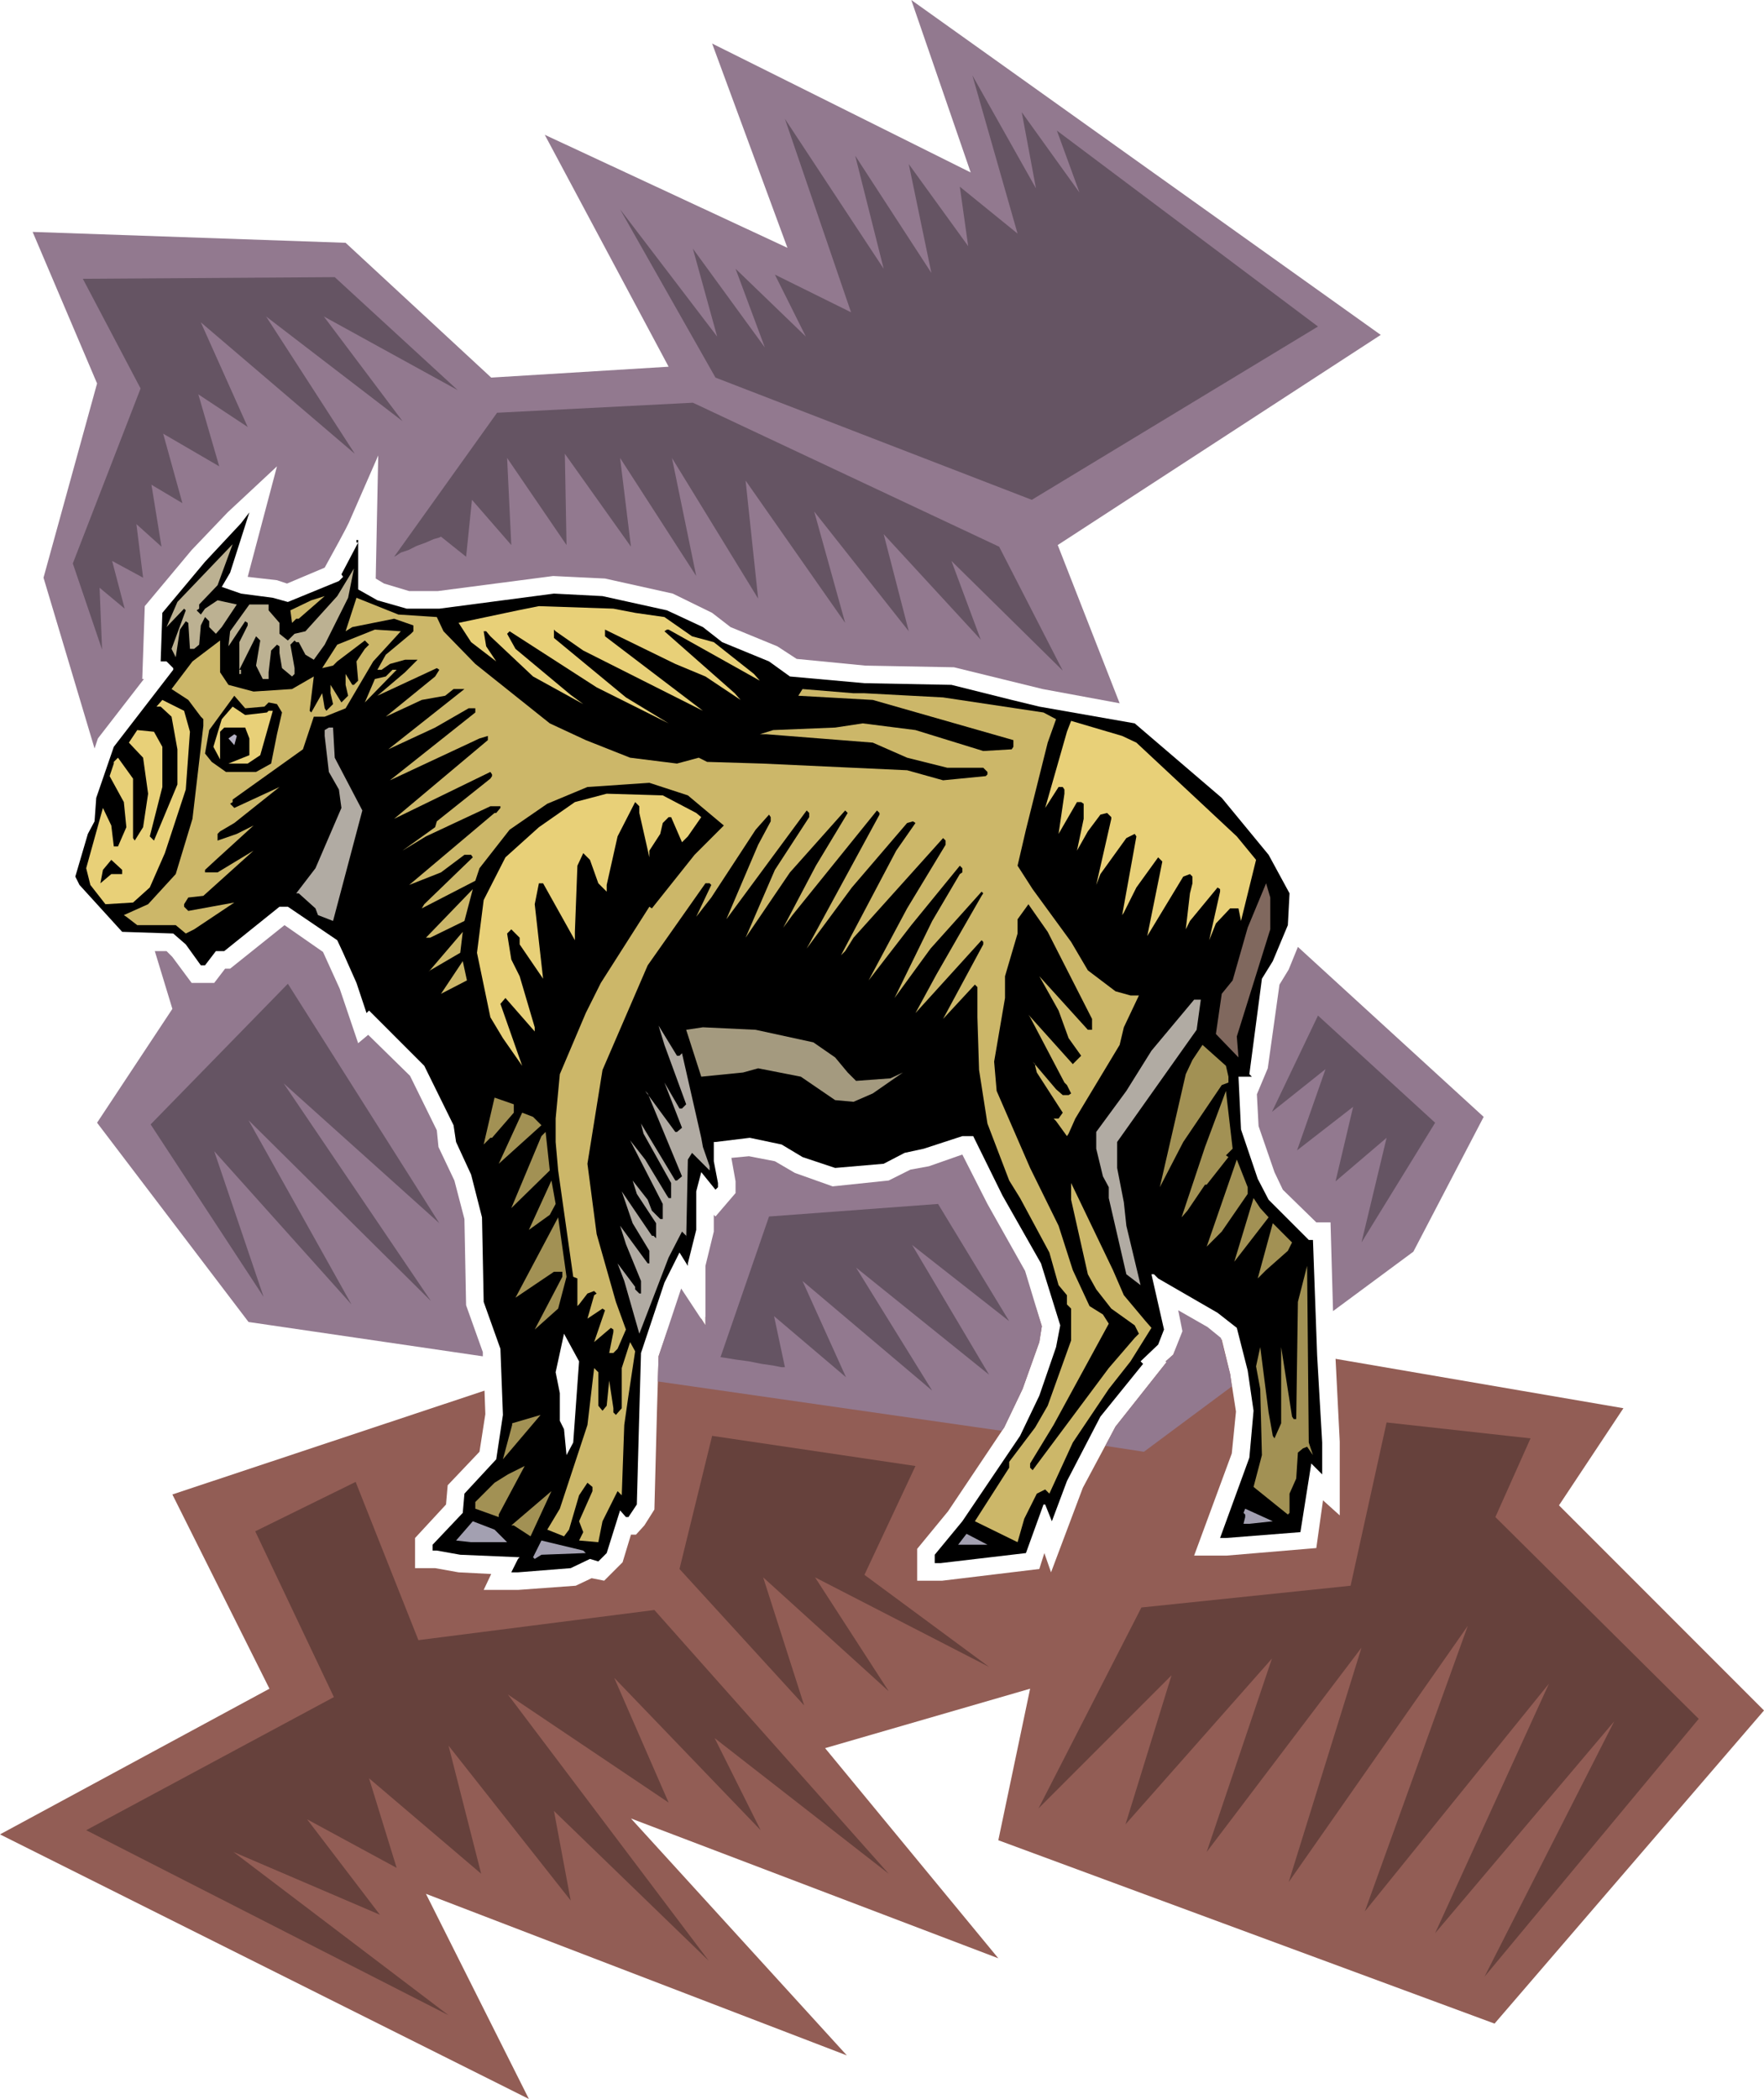 <svg xmlns="http://www.w3.org/2000/svg" fill-rule="evenodd" height="8.352in" preserveAspectRatio="none" stroke-linecap="round" viewBox="0 0 2108 2507" width="7.021in"><style>.pen1{stroke:none}.brush3{fill:#000}.brush5{fill:#ccb769}.brush6{fill:#e8d078}.brush7{fill:#b1aba3}.brush11{fill:#a29154}</style><path class="pen1" style="fill:#925d55" d="m999 1521-156 52v10l-5-8-40 13-11 32-2 68-3 115-12 19-10 11h-6l-10 33-22 22-15-3-19 9-69 5h-41l9-19-39-2-28-5h-24v-36l37-40 2-23 38-40 7-45-1-28-373 124 116 232L0 2191l632 316-123-245 503 193-258-283 439 167-207-251 245-71-38 181 593 219 322-374-245-245 77-116-344-59 5 99v88l-20-18-8 57-107 9h-39l45-122 5-50-7-45-10-41-47-8-11 26-9 8 1 1-61 77-39 73-38 101-8-23-6 19-116 14h-30v-38l37-45 67-100 22-46 20-56 3-19-7-22-239-41z"/><path class="pen1" d="m1367 1734-46-7 12-23 61-77-1-1 9-8 11-28-5-25 35 20 16 13 11 43 2 15-105 78zm-170-25-411-59 1-30 27-81 29 44v-71l10-41v-20l2 2 24-28v-14l-5-28 21-2 31 6 24 14 45 16 67-7 26-13 22-4 40-14 30 59 45 80 20 66-3 19-20 56-22 46-3 4zm-620-89-280-41-181-238 90-136-21-69h14l7 7 23 31h27l13-17h6l65-52 46 32 20 44 22 65 12-10 50 49 32 65 2 20 19 40 12 46 2 103 20 56v5zM113 894 52 690l64-232-77-181 374 13 174 161 212-13-148-277 290 135-90-244 309 154-71-206 561 400-386 251 74 189-92-17-106-26-106-2-82-8-23-15-56-23-22-17-47-23-81-18-62-3-138 18h-34l-30-9-10-6 3-147-35 80-4 8-8 15-17 31-45 19-12-4-35-4 35-132-59 55-43 45-56 67-3 87h2l-55 71-4 12zm1438 237 222 203-84 161-96 71-3-106h-17l-40-39-10-21-19-55-2-38 13-31 14-100 11-18 11-27z" style="fill:#92798f"/><path class="pen1 brush3" d="m265 701 23 8 38 5 18 5 61-25 5-5-2-3 20-38h-2v-3h2v59l23 13 35 10h39l137-18 58 3 77 17 43 20 23 18 56 23 25 18 89 8 104 2 72 18 33 8 114 20 104 89 56 68 25 46-2 38-18 43-13 21-15 114 3 3h-16l3 63 20 59 13 25 48 48h5l5 138 6 104v38l-13-13-13 82-89 7h-7l35-96 5-56-7-48-13-51-23-18-71-41-5-5h-3l15 66-7 18-21 20 3 3-51 63-40 77-18 48-8-20h-2l-21 58-102 12h-7v-10l33-40 69-102 23-48 20-58 5-26-23-74-46-81-35-71h-13l-46 15-23 5-25 13-58 5-39-13-25-15-38-8-41 5h-2v23l5 26v5l-3 3-17-21-6 23v46l-10 40v3l-10-16-18 36-28 84-2 71-3 110-8 12-2 3h-3l-7-8-16 51-10 10-10-3-23 11-63 5h-8l8-16 2-2-71-3-28-5h-5v-7l36-38 2-23 38-41 8-53-3-79-20-56-2-101-13-51-18-39-3-20-35-71-56-56-10-10-3 3-12-36-16-36-7-15-59-40h-10l-66 53h-10l-13 17h-5l-18-25-15-13-61-2-51-56-5-10 15-51 8-15 2-28 21-61 71-92v-2l-8-8h-7l2-58 51-61 43-46 10-13-23 72-10 17zm420 1022-8 15-3-31-5-10v-33l-5-25 10-46 18 33-7 97z"/><path class="pen1" d="M238 722v5l-3 2 5 5 5-7 15-10 23 5-18 27-7 8-8-8v-7l-5-5-5 10-2 23-6 5h-5l-2-31-3-2-7 10-5 33-5-10 17-46-2-2-21 22 13-30 66-69-18 49-22 23zm150 48-13 18-10-6-8-15h-3l-2-2-5 5 5 28v7l-3 3-12-10-3-18v-8l-3-2-7 7-3 26v8h-7l-8-16 5-30-5-5-20 40h2v5h-2v-38l10-20v-3l-3-2-20 30 2-18 23-32h23v7l13 15v13l10 8 8-8 13-3 38-42 20-33-7 35-28 56z" style="fill:#bcb192"/><path class="pen1 brush5" d="m354 739-5 5-2-15 25-12 16-5-31 27h-3zm168-2 8 17 38 39 89 71 43 20 53 21 56 7 26-7 10 5 66 2 173 8 43 12 51-5 2-2v-3l-5-5h-43l-48-12-41-18-127-10h-8l16-5 74-3 33-5 63 8 81 25 34-2 2-3v-8l-168-48-89-5 5-8 61 5h13l94 5 120 18 15 8-10 28-26 104-10 43 18 28 46 63 20 34 33 25 18 5h10l-18 38-5 21-53 88-8 18-2 3-13-18-5-5 2 2h6l5-7-31-48-2-8v-2l-3-3 28 33 8 7h7l3-2-5-10-3-3-41-78-2-3 53 59 10-10-15-21-12-33-23-41 58 64h5v-13l-53-104-21-30-2-3-13 18v17l-15 51v26l-13 76 3 35 40 92 34 69 17 53 20 43 16 10 7 11-66 121-28 46v5l3 3 91-122 31-36 5-5-5-10-28-20-18-23-10-18-20-89v-20l50 104 13 30 26 31 7 8-25 40-26 33-43 64-28 61-5-5-10 5-15 30-8 28-51-25 41-64v-7l31-41 15-26 28-78v-38l-5-5v-11l-10-12-11-39-35-65-13-21-26-68-10-64-2-63v-36l-3-3-38 41 48-89v-3l-2-2-79 87 25-46 54-94 2-3-2-2-61 68-43 59 45-92 33-56 3-2v-5l-3-3-58 71-51 66 46-86 46-76v-5l-3-3-107 119-10 16-5 5 66-125 23-33-3-2-7 2-66 77-54 73 87-160v-2l-3-3-101 125-11 15 39-74 38-63-3-3-66 74-53 78 35-81 41-63v-5l-3-3-96 130 38-89 15-28v-5l-2-3-16 18-53 81-18 23 18-38-2-2h-5l-69 98-54 125-18 112 11 84 23 81 12 33-10 23-5 5h-5l5-25v-3l-3-2-20 17 13-38-3-2-15 10-3 2 8-28 3-2-3-3-8 3-10 13-2 2v-33l-5-2-18-127-3-34v-28l5-53 31-73 18-36 58-91 3 2 51-64 35-35-43-36-46-15-74 5-48 20-45 31-36 46-5 15-64 33 3-5 58-56-2-3h-8l-28 21-38 15 102-86h2l5-6v-2h-12l-77 36-28 17 39-28 2-7 64-51 2-3v-2l-2-3-115 56 112-94v-5l-10 3-107 50 102-81v-5h-8l-40 23-56 26 91-72h-13l-10 8-28 5-43 20 59-48 5-8-3-2-71 33 33-28 15-15h-15l-18 5-10 7h-5l10-18 30-25 3-3v-7l-23-8-50 10-8 5 13-40 50 20 46 3z"/><path class="pen1 brush6" d="m759 732 35 5 33 23 26 7 48 38 7 8-109-61h-2l-3 2 84 74 7 8-42-28-36-15-84-41v8l117 89-143-72-33-23-2-2v10l86 71 51 31-86-43-104-67-3 3 10 18 66 55 15 11-60-33-51-48-5-6h-3l3 18 12 18-30-23-13-20-2-3 71-15 25-5 89 3 26 5z"/><path class="pen1 brush5" d="m446 790-33 56-25 10h-13l-13 39-84 60v3l-3 2 5 5 54-25-54 43-17 10-3 3v8l23-8 20-10-45 41-13 12v3h15l43-26-60 54-18 2-5 8v3l5 5 55-10-48 32-10 5-12-10h-46l-13-10-3-2 29-13 33-36 20-66 13-111v-8l-3-3-15-20-20-13 25-33 33-25v38l10 15 30 8 46-3 26-15-5 41 2 2 13-23 3 18 2 3 8-8-3-13v-10l13 21 8-8-3-13v-13l8 13h2l5-5-2-23 10-15 5-5-5-5-33 25-5 5-13 3 18-28 45-18 31 2-33 36zm-10 49 12-28 13-3 8-8h5l-38 39z"/><path class="pen1 brush3" d="m316 844 5-5 10 2 6 10-6 26-7 35-18 10h-36l-17-12-8-10 5-28 30-41 13 15 23-2z"/><path class="pen1 brush6" d="m227 874-5 69-25 76-18 41-20 18-33 2-18-23-5-20 20-72 10 21 3 25h5l10-23-3-30-17-31 5-15v-2l5-5 18 25v71l2 3 10-16 6-40-6-43-17-18 10-15 20 2 10 18v48l-15 59 5 5 28-67v-42l-7-39-13-12h-5l7-8 26 13 7 25zm92-23 2-2h5l-15 53-15 10h-23l25-10v-20l-5-13h-25l-5 5v33l-8-15 10-33 13-15 15 10 26-3zm1039 36 120 112 23 28-18 73-3-15h-10l-17 18-8 20 13-58v-3l-3-2-33 40-5 10 5-43 3-12v-8l-3-3-8 3-43 71 18-89-5-5-26 36-15 30-2 3 17-94-2-3-10 5-31 43-5 13 18-79v-2l-5-5-8 2-15 20-13 23 8-38v-18l-3-2h-5l-22 38 7-48v-5l-2-3h-5l-16 25 26-91 5-13 61 18 17 8z"/><path class="pen1 brush7" d="m400 905 33 63-35 132-18-7-3-8-20-18h-3l23-30 31-72-3-22-12-21-5-43v-7l5-3h5l2 36z"/><path class="pen1" style="fill:#b5b2c5" d="m280 890-7-8 7-5 3 2-3 11z"/><path class="pen1 brush6" d="m832 971 6 5-16 23-7 7-13-30h-3l-7 7-3 13-13 20v8l-12-53v-8l-5-5-21 41-13 58v8l-10-10-10-28-8-8-7 15-3 79v10l-38-68h-5l-5 25 10 89-28-41v-8l-10-10-5 5 5 31 10 20 18 61v5l-35-40-6 7 26 74-23-33-15-25-16-77 8-63 26-51 40-36 43-30 38-10 67 2 40 21z"/><path class="pen1 brush3" d="M146 1044h-13l-13 11 3-16 10-12 13 12v5z"/><path class="pen1" style="fill:#80685e" d="m1518 1110-40 128 2 25-27-28 7-48 13-16 18-63 22-53 5 17v38z"/><path class="pen1 brush5" d="M514 1120h-5l56-58-10 38-41 20zm0 39-2 2 41-48-3 25-36 21zm13 28 26-39 5 23-31 16z"/><path class="pen1 brush7" d="m1430 1230-95 134v31l8 41 3 28 17 71-17-13-21-91v-13l-7-13-8-33v-20l36-49 30-48 51-61h8l-5 36zm-618 31 3-3 23 101 2 11 8 23v5l-21-21-5 8-2 96v-5l-5-5-16 31-35 91-18-63-8-21 21 28v3l5 5h2v-15l-18-44-7-22 33 45h2v-15l-20-33-13-38 36 53h2l3 3v-18l-23-35-5-16 18 23 5 13 10 10h3v-18l-39-76 18 23 26 43 2 3h3v-18l-33-59-3-12 41 68h2l6-5-41-99-3-3 36 49h2l6-5-21-54 18 31h3l5-5-26-71-7-23 22 36h3z"/><path class="pen1" style="fill:#a49a7f" d="m972 1245 26 18 15 18 10 10 41-3 15-7-36 25-23 10-22-2-41-28-51-10-18 5-50 5-18-56 20-3 63 3 69 15z"/><path class="pen1 brush11" d="M1468 1286v7l-8 3-46 68-28 54 31-135 8-17 12-18 28 25 3 13zm-3 94 3 2-26 33h-2l-21 31-7 8 28-84 25-67 8 69-8 8zm-851-51-26 30h-2l-8 8 13-56 23 8v10zm33 15-51 46 28-61 13 5 10 10zm-36 99 36-86 5-5 5 46-46 45zm880-17-31 45-18 18 36-104 13 33v8zm-834 25-25 18 27-59 5 28-7 13zm859 3-41 53 23-76 8 12 10 11zm-849 109-28 25 33-63v-6h-10l-46 31 51-96 10 71-10 38zm872-69-26 23-10 10 18-66 23 23-5 10zm30 244-7-10-5 2-6 5-2 31-8 18v23l-2 2-41-33 10-38-2-79-5-27 5-23 10 78 5 28 2 3 8-18v-91l13 83 2 3h3l2-140 11-43 2 211 5 15z"/><path class="pen1 brush5" d="m751 1667-5 35-3 84-5-5-18 36-5 25-23-2 5-10-5-13 16-36v-5l-6-5-10 15-12 41-6 8-20-8 15-25 33-100 8-68 5 5v40l5 6 5-6 3-30 5 33v5l3 3 7-8v-48l10-31 6 11-8 53z"/><path class="pen1 brush11" d="m612 1700 34-10-45 53 11-41v-2zm-16 112-28-10v-8l23-23 16-10 20-10-31 58v3zm18 10h-3l48-41-25 54-20-13z"/><path class="pen1" d="M1493 1820h-7l2-8v-3l-2-2 2-5 33 15-28 3zm-887 22h-43l-18-2 20-23 26 10 15 15zm539 3 10-13 25 13h-35zm-445 10-53 2-8 5-2-2 10-20 50 12 3 3z" style="fill:#a3a0b1"/><path class="pen1" d="m315 1549-135-206 164-168 181 286-186-167 176 260-218-216 123 220-164-183 59 174zM122 776 87 673l81-209-69-131 301-2 147 135-160-88 94 125-163-125 106 164-184-157 56 125-59-39 25 86-67-39 23 83-37-22 12 74-30-27 8 64-37-20 15 57-30-25 3 74zm349-111 123-172 234-12 366 172 76 148-133-131 35 94-116-126 30 116-113-143 37 133-119-170 15 141-103-168 29 141-91-141 13 106-79-111 2 109-71-104 5 104-47-54-7 68-30-24-2 1-7 2-9 4-11 4-10 5-9 3-6 4-2 1zm270-415 114 201 378 146 342-207-312-234 27 74-69-96 17 91-76-135 54 189-69-56 10 71-71-98 27 130-91-140 34 135-118-179 79 231-91-45 37 74-84-81 35 94-86-118 29 105-116-152zm120 1371 58-168 202-15 85 140-116-91 92 155-159-128 91 147-155-131 52 115-86-73 13 61h-4l-10-2-14-2-15-3-15-2-12-2-7-1zm659-293 55-115 140 128-88 143 30-125-61 52 21-89-67 52 34-97-64 51z" style="fill:#655463"/><path class="pen1" d="m536 2407-433-221 296-159-94-198 120-59 75 189 282-36 280 315-208-162 55 110-175-182 65 149-192-129 240 318-185-179 20 107-146-185 39 153-134-114 33 107-107-58 87 114-175-75 257 195zm425-370-149-163 39-159 243 36-61 130 149 110-208-107 88 136-150-136 49 153zm280 123 123-240 250-26 43-195 172 19-42 94 243 241-256 308 155-305-214 253 136-298-220 272 123-341-214 306 87-280-185 244 78-231-175 198 55-178-159 159z" style="fill:#66413c"/></svg>
